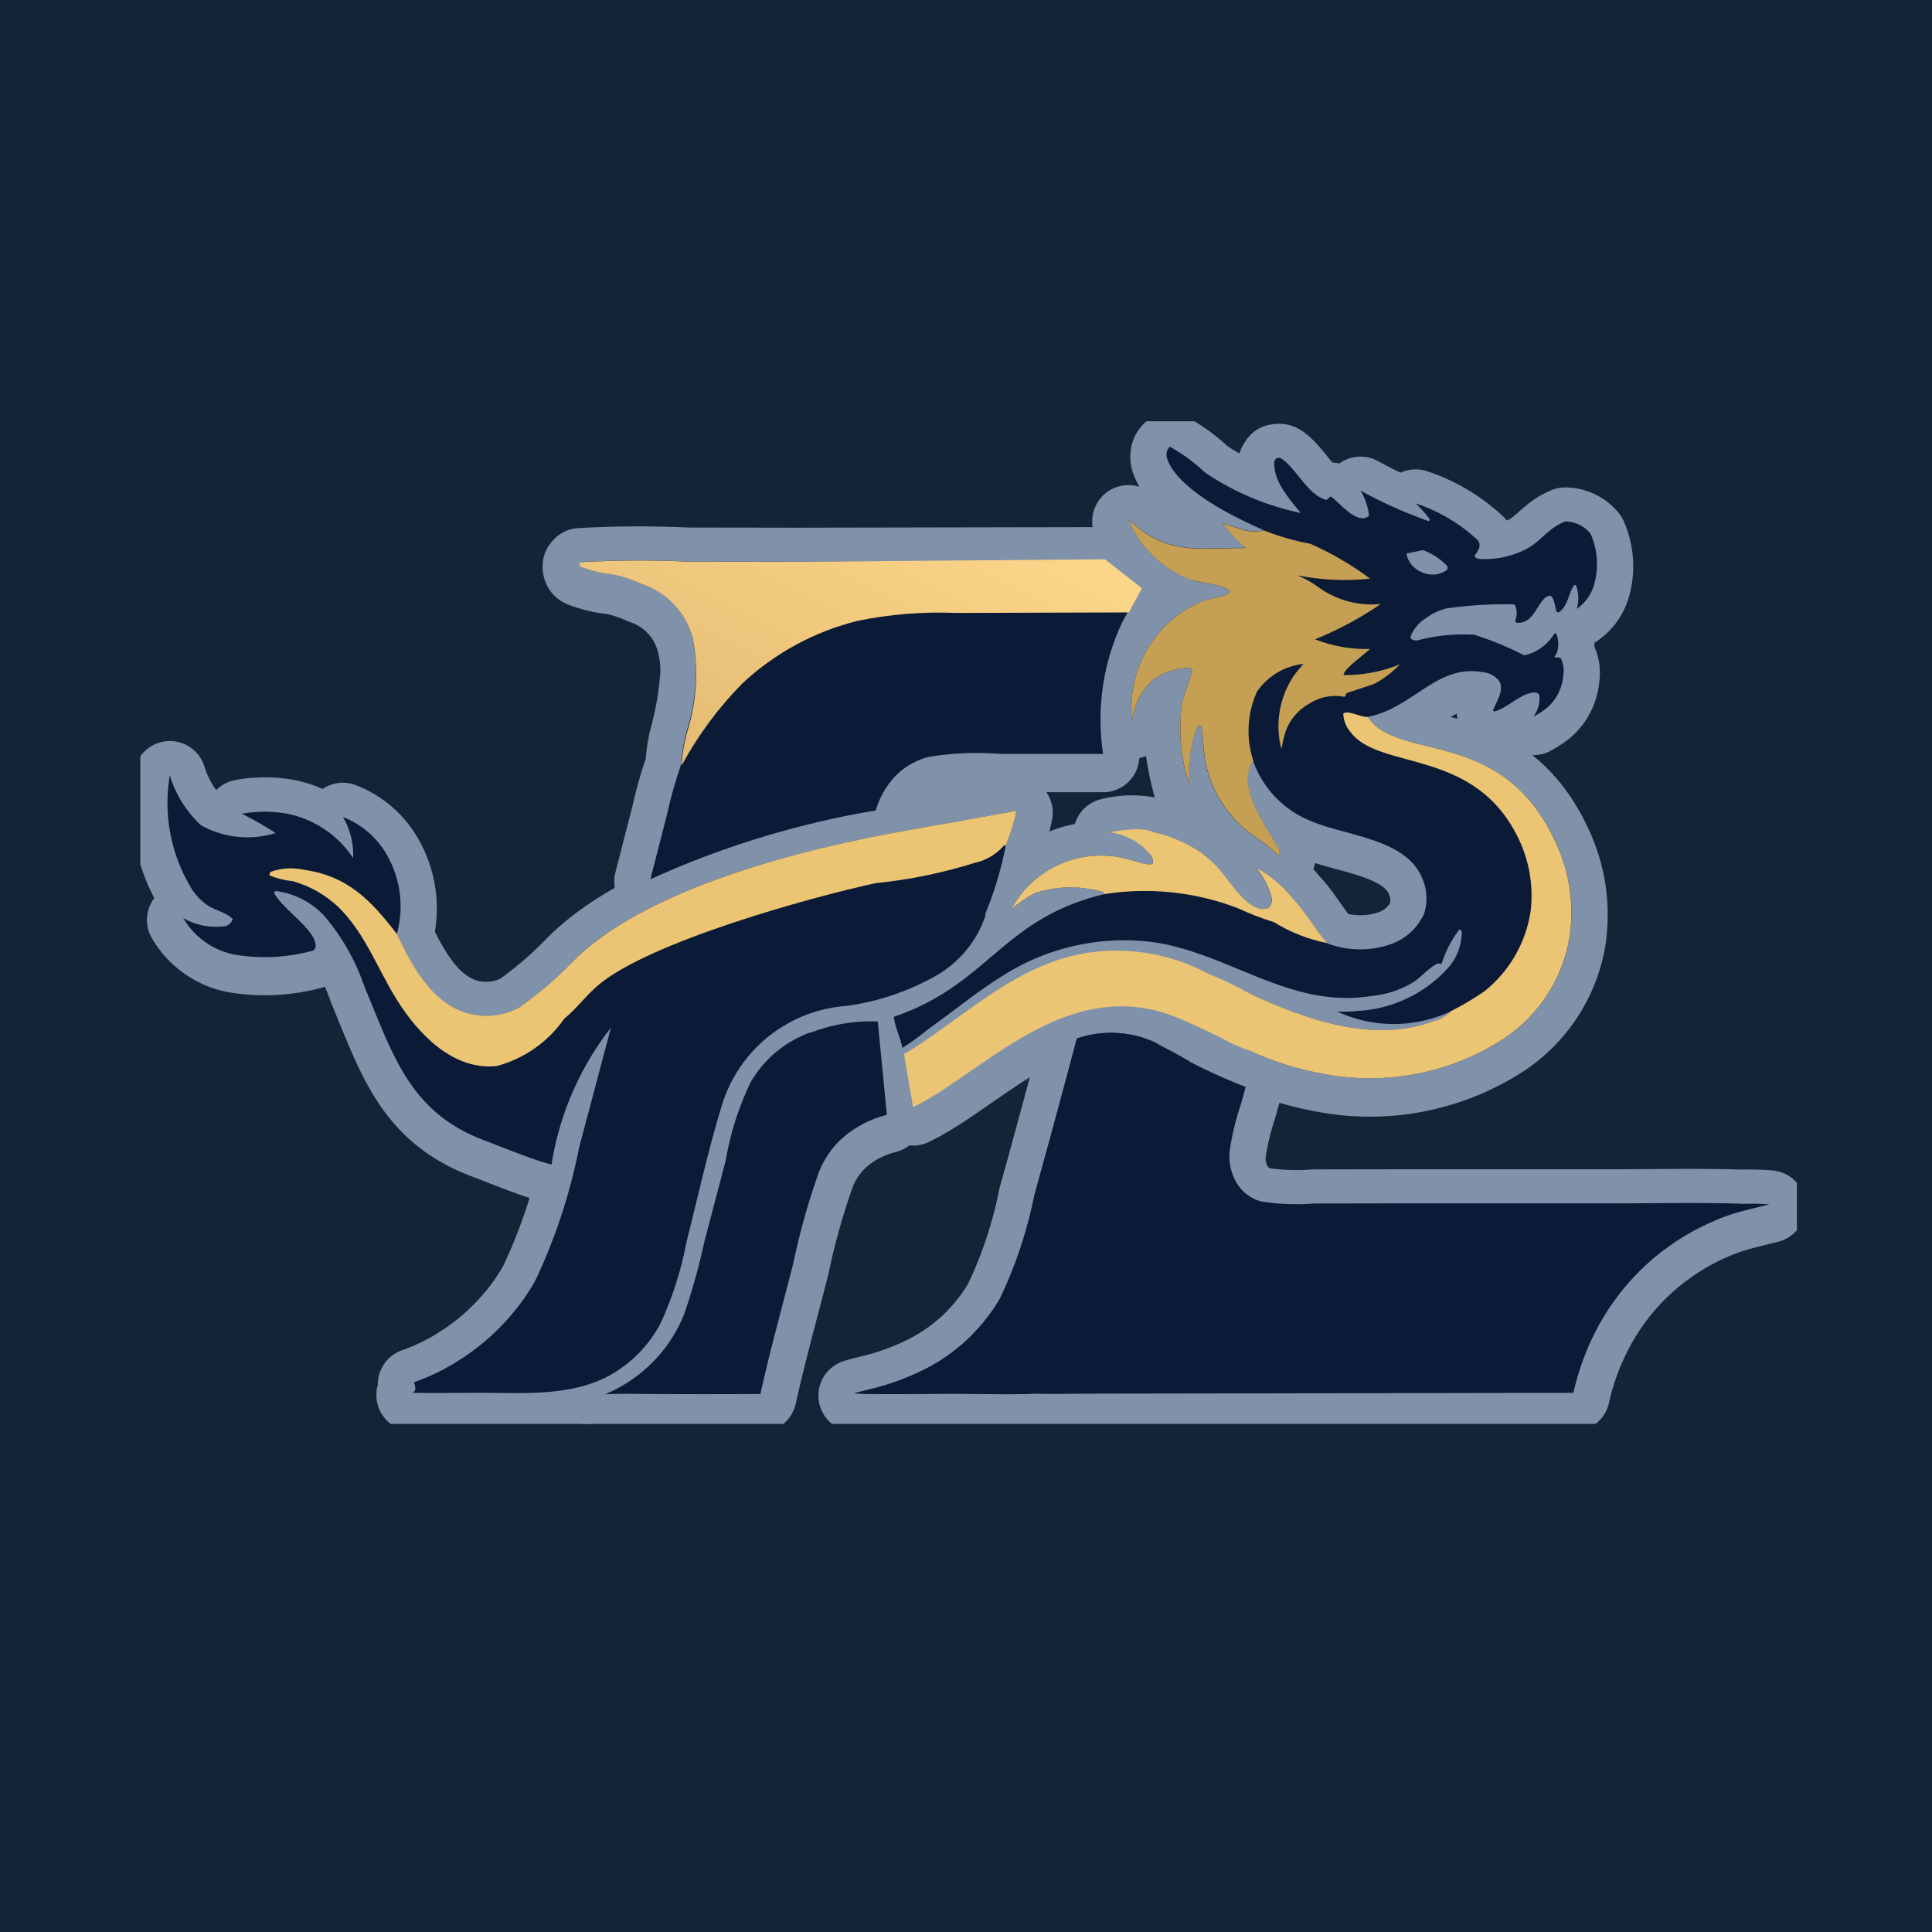 <svg xmlns="http://www.w3.org/2000/svg" xmlns:xlink="http://www.w3.org/1999/xlink" width="80" height="80" viewBox="0 0 80 80">
  <defs>
    <linearGradient id="linear-gradient" x1="-0.18" y1="0.17" x2="1.164" y2="0.819" gradientUnits="objectBoundingBox">
      <stop offset="0" stop-color="#dfb46e"/>
      <stop offset="1" stop-color="#ffda8c"/>
    </linearGradient>
    <clipPath id="clip-path">
      <rect id="矩形_11736" data-name="矩形 11736" width="68.596" height="41.517" fill="none"/>
    </clipPath>
    <clipPath id="clip-path-2">
      <path id="路径_25165" data-name="路径 25165" d="M56.428,7.849c.391.127,1.32.184,1.57.482-.169.209-.84.275-1.122.376a4.759,4.759,0,0,0-2.949,4.951,2.63,2.63,0,0,1,.937-1.736,2.55,2.55,0,0,1,1.45-.432c.074.021.053.032.1.116-.119.451-.307.883-.421,1.334a7.511,7.511,0,0,0,.306,3.4,5.412,5.412,0,0,1,.317-2.405l.1-.059.077.036c.07.461.079.929.156,1.388A4.885,4.885,0,0,0,59,18.469a6.392,6.392,0,0,1,.942.741l.078.019a.371.371,0,0,0-.065-.323c-.457-.835-1.443-2.1-1.2-3.139a.724.724,0,0,1,.194-.421c-.009-.028-.02-.056-.028-.085a3.926,3.926,0,0,1,.18-2.8,2.683,2.683,0,0,1,1.917-1.141c-.129.152-.259.3-.38.463a3.759,3.759,0,0,0-.533,3.067c.035-.184.071-.369.122-.55a2.122,2.122,0,0,1,1.02-1.326,1.987,1.987,0,0,1,1.4-.305l.059.02a.376.376,0,0,0,.046-.046c.02-.03.021-.074.048-.1.079-.067.987-.309,1.225-.434a4.211,4.211,0,0,0,.992-.775l-.254.1a6,6,0,0,1-2.088.349c.03-.278.866-.851,1.1-1.08a5.866,5.866,0,0,1-2.279-.4,14.457,14.457,0,0,0,2.725-1.462,3.779,3.779,0,0,1-2.531-.662,4.264,4.264,0,0,0-.86-.5l-.068-.025a10.128,10.128,0,0,0,3.021.137,12.718,12.718,0,0,0-2.478-1.445,10.427,10.427,0,0,1-1.918-.551,1.893,1.893,0,0,1-1.11-.1c-.2-.063-.407-.131-.609-.2a5.35,5.35,0,0,0,.971,1.026c-2.049,0-3.256.32-4.867-1.18a4.46,4.46,0,0,0,2.655,2.521" transform="translate(-53.773 -5.328)" fill="none"/>
    </clipPath>
    <linearGradient id="linear-gradient-2" x1="-2.186" y1="2.202" x2="-2.142" y2="2.202" gradientUnits="objectBoundingBox">
      <stop offset="0" stop-color="#a98340"/>
      <stop offset="1" stop-color="#c59f53"/>
    </linearGradient>
    <clipPath id="clip-path-4">
      <path id="路径_25167" data-name="路径 25167" d="M33.4,22.009c-4.115.725-10.926,2.382-13.917,5.53a15.571,15.571,0,0,1-2.115,1.8,2.892,2.892,0,0,1-2.259.205c-1.429-.482-2.2-1.978-2.808-3.247-1.06-1.383-2.033-2.406-3.846-2.659a2.465,2.465,0,0,0-1.367.08c-.064.049-.054.078-.069.151a3.543,3.543,0,0,0,.973.24,4.512,4.512,0,0,1,1.879,1.065c1.113,1.081,1.631,2.576,2.441,3.864.877,1.4,2.328,2.931,4.14,2.722A4.976,4.976,0,0,0,19.2,29.848a.356.356,0,0,0,.021-.037c.518-.416.921-.981,1.433-1.41,2.134-1.789,8.793-3.633,11.479-4.212a20.465,20.465,0,0,0,4.107-.842,2.226,2.226,0,0,0,1.166-.676c.013-.017.026-.033.04-.049l.068.017a8.726,8.726,0,0,0,.445-1.448q-2.277.423-4.559.818" transform="translate(-7.016 -21.191)" fill="none"/>
    </clipPath>
    <linearGradient id="linear-gradient-3" x1="-0.138" y1="1.391" x2="-0.114" y2="1.391" gradientUnits="objectBoundingBox">
      <stop offset="0" stop-color="#936e33"/>
      <stop offset="0.963" stop-color="#ebc574"/>
      <stop offset="1" stop-color="#ebc574"/>
    </linearGradient>
    <clipPath id="clip-path-5">
      <path id="路径_25168" data-name="路径 25168" d="M41.551,29.988l0-.023s-.045.042,0,.023m18.188-14.1a1.237,1.237,0,0,0,.309.778c1.205,1.6,5.148.619,6.957,4.419a5.438,5.438,0,0,1,.5,2.937,5.237,5.237,0,0,1-1.913,3.363,11.763,11.763,0,0,1-1.411.837,1.393,1.393,0,0,1-.675.4c-2.578.946-5.315-.068-7.664-1.146a13.322,13.322,0,0,0-1.67-.8,8.05,8.05,0,0,0-5.47-.8c-2.482.571-4.229,2.171-6.271,3.551a8.648,8.648,0,0,1-.881.561l.377,2.2c2.847-1.364,6.332-5.515,10.85-3.741.654.257,1.285.568,1.917.875a6.473,6.473,0,0,0,1.182.531,12.315,12.315,0,0,0,3.06.96,10.182,10.182,0,0,0,7.481-1.482A6.267,6.267,0,0,0,69.1,25.211a6.827,6.827,0,0,0-.545-3.944c-2.189-4.845-6.466-3.359-7.759-5.182l-.04-.059H60.7c-.218,0-.568-.18-.8-.18a.253.253,0,0,0-.16.046" transform="translate(-41.528 -15.847)" fill="none"/>
    </clipPath>
    <linearGradient id="linear-gradient-4" x1="-0.918" y1="1.306" x2="-0.894" y2="1.306" xlink:href="#linear-gradient-3"/>
    <clipPath id="clip-path-6">
      <path id="路径_25169" data-name="路径 25169" d="M51.467,22.326A2.614,2.614,0,0,1,53.2,23.3c.049.141.092.194.042.338-.227.086-.84-.166-1.1-.217a4.2,4.2,0,0,0-4.713,2.039l-.03.051a5.436,5.436,0,0,1,.976-.67,4.765,4.765,0,0,1,2.371-.147,2.275,2.275,0,0,1,.46.108l.052.084a10.784,10.784,0,0,1,5.514.581,11.23,11.23,0,0,0,1.5.581,6.608,6.608,0,0,0,2.191.865c-.516-.612-.9-1.319-1.458-1.9A4.8,4.8,0,0,0,57.541,23.8a3.168,3.168,0,0,1,.641,1.265.443.443,0,0,1-.129.384c-.728.349-1.6-1.075-2-1.55a4.8,4.8,0,0,0-.759-.706,5.739,5.739,0,0,0-2.011-.878,1.957,1.957,0,0,0-.7-.113,7.4,7.4,0,0,0-1.109.12" transform="translate(-47.399 -22.206)" fill="none"/>
    </clipPath>
    <linearGradient id="linear-gradient-5" x1="-2.577" y1="2.8" x2="-2.522" y2="2.8" xlink:href="#linear-gradient-3"/>
    <clipPath id="clip-path-8">
      <path id="路径_25171" data-name="路径 25171" d="M32.886,7.712l-4.511-.006a42.926,42.926,0,0,0-4.452.022l-.058.064c.025.091.025.091.1.137a4.945,4.945,0,0,0,1.333.308,6.052,6.052,0,0,1,1.188.4,3.251,3.251,0,0,1,2.1,2.252,7.988,7.988,0,0,1-.234,3.86,6.17,6.17,0,0,0-.227,1.392,15,15,0,0,1,2.518-3.4q.124-.116.254-.229c.085-.075.172-.15.26-.222s.176-.144.267-.213.182-.137.273-.2.186-.131.28-.195.19-.126.286-.187.193-.121.291-.178.2-.113.3-.167.2-.107.3-.158.2-.1.308-.15.207-.094.312-.139.21-.087.316-.128.212-.081.32-.119.215-.074.324-.107.217-.068.326-.1.219-.06.33-.088a16.778,16.778,0,0,1,4.08-.332h.388l6.787-.021c.044-.124.364-.651.532-1l-1.523-1.2Z" transform="translate(-23.865 -7.615)" fill="url(#linear-gradient)"/>
    </clipPath>
  </defs>
  <g id="组_36831" data-name="组 36831" transform="translate(4080 23334)">
    <rect id="矩形_11747" data-name="矩形 11747" width="80" height="80" transform="translate(-4080 -23334)" fill="#112537"/>
    <g id="组_33232" data-name="组 33232" transform="translate(-4074.19 -23316.555)">
      <g id="组_33212" data-name="组 33212" transform="translate(0 0)">
        <g id="组_33211" data-name="组 33211" clip-path="url(#clip-path)">
          <path id="路径_25149" data-name="路径 25149" d="M36.129,36.934c.088-.042.178-.08.269-.116s.183-.068.276-.1.187-.055.282-.078l-.378-3.871a6.833,6.833,0,0,0-2.685.429,1.591,1.591,0,0,0-.414.147,4.664,4.664,0,0,0-2.156,1.924,11.982,11.982,0,0,0-1.038,3.246l-.88,3.346a26.979,26.979,0,0,1-.839,3.016,6.026,6.026,0,0,1-3.285,3.328c.6-.04,1.222-.018,1.828-.015,1.03.011,3.58.01,4.61,0,.4-1.8.9-3.588,1.354-5.374a29.256,29.256,0,0,1,1.061-3.79,3.793,3.793,0,0,1,.8-1.259c.069-.069.141-.135.215-.2s.15-.126.228-.184.158-.115.24-.168.166-.1.251-.151.172-.092.26-.134" transform="translate(-6.044 -7.835)" fill="#8091aa"/>
          <path id="路径_25150" data-name="路径 25150" d="M36.129,36.934c.088-.042.178-.08.269-.116s.183-.068.276-.1.187-.055.282-.078l-.378-3.871a6.833,6.833,0,0,0-2.685.429,1.591,1.591,0,0,0-.414.147,4.664,4.664,0,0,0-2.156,1.924,11.982,11.982,0,0,0-1.038,3.246l-.88,3.346a26.979,26.979,0,0,1-.839,3.016,6.026,6.026,0,0,1-3.285,3.328c.6-.04,1.222-.018,1.828-.015,1.03.011,3.58.01,4.61,0,.4-1.8.9-3.588,1.354-5.374a29.256,29.256,0,0,1,1.061-3.79,3.793,3.793,0,0,1,.8-1.259c.069-.069.141-.135.215-.2s.15-.126.228-.184.158-.115.24-.168.166-.1.251-.151S36.04,36.976,36.129,36.934Z" transform="translate(-6.044 -7.835)" fill="none" stroke="#8091aa" stroke-linejoin="round" stroke-width="3"/>
          <path id="路径_25151" data-name="路径 25151" d="M21.922,42.033a14.925,14.925,0,0,0,1.061-3.366c.464-1.83.873-3.706,1.424-5.511a5.829,5.829,0,0,1,5.19-4.223,10.378,10.378,0,0,0,3.592-1.186,4.522,4.522,0,0,0,2.178-2.595h0a21.168,21.168,0,0,0,.831-2.858,8.774,8.774,0,0,0,.444-1.448q-2.277.425-4.559.819c-4.114.724-10.926,2.382-13.917,5.529A15.78,15.78,0,0,1,16.047,29a2.9,2.9,0,0,1-2.259.205c-1.43-.483-2.2-1.978-2.809-3.247a4.291,4.291,0,0,0-.464-3.378A3.588,3.588,0,0,0,8.747,21.1a3.013,3.013,0,0,1,.423,1.7,4.288,4.288,0,0,0-2.723-1.842,5.336,5.336,0,0,0-1.882.005,13.606,13.606,0,0,1,1.4.8,3.95,3.95,0,0,1-3.092-.325,4.663,4.663,0,0,1-1.291-2.064,6.815,6.815,0,0,0,.948,4.766c.661.917,1.208.74,1.657,1.183a.474.474,0,0,1-.285.292,2.745,2.745,0,0,1-1.769-.332,3.175,3.175,0,0,0,2.057,1.5,7.5,7.5,0,0,0,3.324-.152.234.234,0,0,0,.1-.238C7.58,25.746,6.168,24.849,5.9,24.24l.049-.071a3.294,3.294,0,0,1,2.041,1.045A9.021,9.021,0,0,1,9.65,28.15C10.843,31,11.523,33.339,14.617,34.5c.724.272,2.023.811,2.77,1a12.373,12.373,0,0,1,2.464-5.673l-1.325,4.991A23.454,23.454,0,0,1,16.7,40.338c-.062.107-.126.212-.193.317s-.135.208-.2.31-.142.2-.217.3-.15.2-.228.293-.158.19-.24.284-.164.184-.25.274-.172.178-.261.264-.179.171-.271.254-.185.164-.28.243-.192.156-.29.232-.2.149-.3.221-.2.141-.307.208-.208.133-.315.2-.213.125-.322.184-.218.116-.329.172-.223.108-.336.158c-.22.1-.442.184-.669.264.021.107.084.26.021.361a.433.433,0,0,1-.08.078c.942.018,1.889,0,2.833,0,1.789,0,3.693.16,5.322-.718a5.305,5.305,0,0,0,2.131-2.2" transform="translate(-0.359 -4.634)" fill="#8091aa"/>
          <path id="路径_25152" data-name="路径 25152" d="M21.922,42.033a14.925,14.925,0,0,0,1.061-3.366c.464-1.83.873-3.706,1.424-5.511a5.829,5.829,0,0,1,5.19-4.223,10.378,10.378,0,0,0,3.592-1.186,4.522,4.522,0,0,0,2.178-2.595h0a21.168,21.168,0,0,0,.831-2.858,8.774,8.774,0,0,0,.444-1.448q-2.277.425-4.559.819c-4.114.724-10.926,2.382-13.917,5.529A15.78,15.78,0,0,1,16.047,29a2.9,2.9,0,0,1-2.259.205c-1.43-.483-2.2-1.978-2.809-3.247a4.291,4.291,0,0,0-.464-3.378A3.588,3.588,0,0,0,8.747,21.1a3.013,3.013,0,0,1,.423,1.7,4.288,4.288,0,0,0-2.723-1.842,5.336,5.336,0,0,0-1.882.005,13.606,13.606,0,0,1,1.4.8,3.95,3.95,0,0,1-3.092-.325,4.663,4.663,0,0,1-1.291-2.064,6.815,6.815,0,0,0,.948,4.766c.661.917,1.208.74,1.657,1.183a.474.474,0,0,1-.285.292,2.745,2.745,0,0,1-1.769-.332,3.175,3.175,0,0,0,2.057,1.5,7.5,7.5,0,0,0,3.324-.152.234.234,0,0,0,.1-.238C7.58,25.746,6.168,24.849,5.9,24.24l.049-.071a3.294,3.294,0,0,1,2.041,1.045A9.021,9.021,0,0,1,9.65,28.15C10.843,31,11.523,33.339,14.617,34.5c.724.272,2.023.811,2.77,1a12.373,12.373,0,0,1,2.464-5.673l-1.325,4.991A23.454,23.454,0,0,1,16.7,40.338c-.062.107-.126.212-.193.317s-.135.208-.2.31-.142.2-.217.3-.15.2-.228.293-.158.19-.24.284-.164.184-.25.274-.172.178-.261.264-.179.171-.271.254-.185.164-.28.243-.192.156-.29.232-.2.149-.3.221-.2.141-.307.208-.208.133-.315.2-.213.125-.322.184-.218.116-.329.172-.223.108-.336.158c-.22.1-.442.184-.669.264.021.107.084.26.021.361a.433.433,0,0,1-.08.078c.942.018,1.889,0,2.833,0,1.789,0,3.693.16,5.322-.718A5.305,5.305,0,0,0,21.922,42.033Z" transform="translate(-0.359 -4.634)" fill="none" stroke="#8091aa" stroke-linejoin="round" stroke-width="3"/>
          <path id="路径_25153" data-name="路径 25153" d="M50.718,4.5a6.781,6.781,0,0,0,.759,1.212,4.186,4.186,0,0,0,.637.64,3.907,3.907,0,0,0,1.259.669c.392.127,1.321.185,1.571.482-.17.21-.84.275-1.122.377a4.758,4.758,0,0,0-2.949,4.95,2.634,2.634,0,0,1,.938-1.736,2.555,2.555,0,0,1,1.45-.432c.075.021.054.032.1.116-.059.226-.136.447-.212.667s-.151.441-.208.667a4.118,4.118,0,0,0-.088,1.27,12.456,12.456,0,0,0,.393,2.131c.008-.26,0-.579.009-.907a3.151,3.151,0,0,1,.308-1.5l.1-.06.078.037c.069.46.078.928.155,1.388a4.891,4.891,0,0,0,2.049,3.169,6.341,6.341,0,0,1,.941.74l.078.02a.372.372,0,0,0-.065-.324c-.457-.835-1.444-2.1-1.2-3.139a.724.724,0,0,1,.194-.421A4.151,4.151,0,0,0,58.291,17c1.429.623,3.948.711,4.606,2.391a2.042,2.042,0,0,1,.065,1.446c-.016.037-.033.072-.051.107s-.037.069-.056.1-.04.068-.062.1-.044.066-.067.1-.047.063-.072.094-.05.061-.076.091-.053.059-.081.087-.056.056-.084.083-.059.053-.089.078-.061.05-.093.074-.063.047-.1.069-.066.043-.1.064-.068.04-.1.059-.07.037-.106.054-.072.033-.107.049-.074.029-.111.043a3.844,3.844,0,0,1-2.682-.039c-.515-.612-.9-1.319-1.457-1.9a4.821,4.821,0,0,0-1.459-1.211,3.171,3.171,0,0,1,.641,1.265.439.439,0,0,1-.129.384c-.728.349-1.6-1.075-2-1.549a4.709,4.709,0,0,0-.759-.707,5.727,5.727,0,0,0-2.011-.878,3.753,3.753,0,0,0-1.814.008,2.616,2.616,0,0,1,1.734.976c.048.141.092.193.042.337-.227.087-.84-.166-1.1-.216A4.2,4.2,0,0,0,45.9,20.6l-.03.052a5.306,5.306,0,0,1,.976-.67,4.762,4.762,0,0,1,2.37-.148,2.347,2.347,0,0,1,.461.108l.051.085c-4.241,1-4.787,3.744-8.729,5.082.063.432.283.915.362,1.284a11.476,11.476,0,0,0,1.1-.8c1.033-.734,2.02-1.554,3.1-2.217a9.337,9.337,0,0,1,6.358-1.335c3.123.535,5.556,2.742,8.891,2.2a4.051,4.051,0,0,0,1.782-.619c.193-.135.786-.738.979-.726a.746.746,0,0,1,.107.028,4.739,4.739,0,0,1,.742-1.437c.1.061.081.024.1.119A2.288,2.288,0,0,1,64,23.028a5.436,5.436,0,0,1-3.725,1.83,5.961,5.961,0,0,1-.918.027,5.585,5.585,0,0,0,4.7,0,1.4,1.4,0,0,1-.674.4c-2.579.946-5.315-.068-7.664-1.147a13.591,13.591,0,0,0-1.67-.8,8.056,8.056,0,0,0-5.47-.8c-2.482.571-4.229,2.171-6.272,3.551a7.724,7.724,0,0,1-.88.559l.376,2.2c2.847-1.364,6.333-5.515,10.851-3.741.654.256,1.285.568,1.916.875a6.493,6.493,0,0,0,1.182.53,12.289,12.289,0,0,0,3.061.96,10.182,10.182,0,0,0,7.481-1.481,6.269,6.269,0,0,0,2.684-4.117,6.838,6.838,0,0,0-.545-3.944c-2.19-4.845-6.466-3.36-7.759-5.183l-.04-.059c1.886-.38,2.864-2.194,4.743-1.851a.953.953,0,0,1,.7.377c.211.379-.132.852-.262,1.206l.059.047c.546-.158,1.069-.735,1.618-.787.125-.011.143.011.237.084a1.27,1.27,0,0,1-.24.917,4.437,4.437,0,0,0,.544-.353,1.97,1.97,0,0,0,.69-1.354,1.167,1.167,0,0,0-.114-.737l-.254-.018a2.631,2.631,0,0,0,.123-.24,1.2,1.2,0,0,0-.049-.751l-.075.014a1.978,1.978,0,0,1-1.243.9,13.174,13.174,0,0,0-2.07-.854,7.371,7.371,0,0,0-2.35.233.4.4,0,0,1-.276-.067l-.014-.1a1.579,1.579,0,0,1,.584-.72,2.651,2.651,0,0,1,.886-.435,17.1,17.1,0,0,1,2.827-.169.551.551,0,0,1,.036.05.823.823,0,0,1,.01.6c0,.019-.01.038-.014.057l.055.055c.068,0,.113,0,.177-.01.49-.059.657-.652.951-.967a.375.375,0,0,1,.3-.139c.153.141.173.459.229.659l.084.035c.409-.272.393-.769.65-1.138h.074a1.544,1.544,0,0,1,.031.985,1.828,1.828,0,0,0,.712-.977,3.1,3.1,0,0,0-.142-2.144,1.382,1.382,0,0,0-1.047-.5c-.71.3-.934.74-1.523,1.1a3.744,3.744,0,0,1-2.051.454c-.108-.03-.118-.032-.177-.132a1.373,1.373,0,0,0,.194-.332.372.372,0,0,0-.048-.3,6.973,6.973,0,0,0-2.587-1.537,4.714,4.714,0,0,1,.593.676l-.038.068a18.667,18.667,0,0,1-2.838-1.272,2.425,2.425,0,0,1,.355,1.047.514.514,0,0,1-.144.081c-.478.146-1.088-.632-1.435-.884a.615.615,0,0,0-.132.1l-.048.045C58.166,3.516,57.7,2.461,57.1,2.022c-.111-.081-.135-.065-.263-.046l-.077.119c-.071.817.62,1.559,1.092,2.15a11.157,11.157,0,0,1-3.965-1.677A7.12,7.12,0,0,0,52.433,1.5a.571.571,0,0,0-.1.13.533.533,0,0,0,.005.412c.474,1.267,2.822,2.414,3.995,2.917a1.9,1.9,0,0,1-1.11-.1c-.2-.064-.408-.131-.609-.2a5.3,5.3,0,0,0,.971,1.026c-2.05.005-3.257.32-4.868-1.18M62.9,5.772a2.6,2.6,0,0,1,1.025.677l-.014.138a1.2,1.2,0,0,1-.389.182A1.165,1.165,0,0,1,62.7,6.6a.977.977,0,0,1-.471-.692c.228-.037.452-.089.677-.139" transform="translate(-9.801 -0.358)" fill="#8091aa"/>
          <path id="路径_25154" data-name="路径 25154" d="M50.718,4.5a6.781,6.781,0,0,0,.759,1.212,4.186,4.186,0,0,0,.637.64,3.907,3.907,0,0,0,1.259.669c.392.127,1.321.185,1.571.482-.17.21-.84.275-1.122.377a4.758,4.758,0,0,0-2.949,4.95,2.634,2.634,0,0,1,.938-1.736,2.555,2.555,0,0,1,1.45-.432c.075.021.054.032.1.116-.059.226-.136.447-.212.667s-.151.441-.208.667a4.118,4.118,0,0,0-.088,1.27,12.456,12.456,0,0,0,.393,2.131c.008-.26,0-.579.009-.907a3.151,3.151,0,0,1,.308-1.5l.1-.06.078.037c.069.46.078.928.155,1.388a4.891,4.891,0,0,0,2.049,3.169,6.341,6.341,0,0,1,.941.74l.078.02a.372.372,0,0,0-.065-.324c-.457-.835-1.444-2.1-1.2-3.139a.724.724,0,0,1,.194-.421A4.151,4.151,0,0,0,58.291,17c1.429.623,3.948.711,4.606,2.391a2.042,2.042,0,0,1,.065,1.446c-.016.037-.033.072-.051.107s-.037.069-.056.1-.04.068-.062.1-.044.066-.067.1-.047.063-.072.094-.05.061-.076.091-.053.059-.081.087-.056.056-.084.083-.059.053-.089.078-.061.05-.093.074-.063.047-.1.069-.066.043-.1.064-.068.04-.1.059-.07.037-.106.054-.072.033-.107.049-.074.029-.111.043a3.844,3.844,0,0,1-2.682-.039c-.515-.612-.9-1.319-1.457-1.9a4.821,4.821,0,0,0-1.459-1.211,3.171,3.171,0,0,1,.641,1.265.439.439,0,0,1-.129.384c-.728.349-1.6-1.075-2-1.549a4.709,4.709,0,0,0-.759-.707,5.727,5.727,0,0,0-2.011-.878,3.753,3.753,0,0,0-1.814.008,2.616,2.616,0,0,1,1.734.976c.048.141.092.193.042.337-.227.087-.84-.166-1.1-.216A4.2,4.2,0,0,0,45.9,20.6l-.03.052a5.306,5.306,0,0,1,.976-.67,4.762,4.762,0,0,1,2.37-.148,2.347,2.347,0,0,1,.461.108l.051.085c-4.241,1-4.787,3.744-8.729,5.082.063.432.283.915.362,1.284a11.476,11.476,0,0,0,1.1-.8c1.033-.734,2.02-1.554,3.1-2.217a9.337,9.337,0,0,1,6.358-1.335c3.123.535,5.556,2.742,8.891,2.2a4.051,4.051,0,0,0,1.782-.619c.193-.135.786-.738.979-.726a.746.746,0,0,1,.107.028,4.739,4.739,0,0,1,.742-1.437c.1.061.081.024.1.119A2.288,2.288,0,0,1,64,23.028a5.436,5.436,0,0,1-3.725,1.83,5.961,5.961,0,0,1-.918.027,5.585,5.585,0,0,0,4.7,0,1.4,1.4,0,0,1-.674.4c-2.579.946-5.315-.068-7.664-1.147a13.591,13.591,0,0,0-1.67-.8,8.056,8.056,0,0,0-5.47-.8c-2.482.571-4.229,2.171-6.272,3.551a7.724,7.724,0,0,1-.88.559l.376,2.2c2.847-1.364,6.333-5.515,10.851-3.741.654.256,1.285.568,1.916.875a6.493,6.493,0,0,0,1.182.53,12.289,12.289,0,0,0,3.061.96,10.182,10.182,0,0,0,7.481-1.481,6.269,6.269,0,0,0,2.684-4.117,6.838,6.838,0,0,0-.545-3.944c-2.19-4.845-6.466-3.36-7.759-5.183l-.04-.059c1.886-.38,2.864-2.194,4.743-1.851a.953.953,0,0,1,.7.377c.211.379-.132.852-.262,1.206l.059.047c.546-.158,1.069-.735,1.618-.787.125-.011.143.011.237.084a1.27,1.27,0,0,1-.24.917,4.437,4.437,0,0,0,.544-.353,1.97,1.97,0,0,0,.69-1.354,1.167,1.167,0,0,0-.114-.737l-.254-.018a2.631,2.631,0,0,0,.123-.24,1.2,1.2,0,0,0-.049-.751l-.075.014a1.978,1.978,0,0,1-1.243.9,13.174,13.174,0,0,0-2.07-.854,7.371,7.371,0,0,0-2.35.233.4.4,0,0,1-.276-.067l-.014-.1a1.579,1.579,0,0,1,.584-.72,2.651,2.651,0,0,1,.886-.435,17.1,17.1,0,0,1,2.827-.169.551.551,0,0,1,.036.05.823.823,0,0,1,.01.6c0,.019-.01.038-.014.057l.055.055c.068,0,.113,0,.177-.01.49-.059.657-.652.951-.967a.375.375,0,0,1,.3-.139c.153.141.173.459.229.659l.084.035c.409-.272.393-.769.65-1.138h.074a1.544,1.544,0,0,1,.031.985,1.828,1.828,0,0,0,.712-.977,3.1,3.1,0,0,0-.142-2.144,1.382,1.382,0,0,0-1.047-.5c-.71.3-.934.74-1.523,1.1a3.744,3.744,0,0,1-2.051.454c-.108-.03-.118-.032-.177-.132a1.373,1.373,0,0,0,.194-.332.372.372,0,0,0-.048-.3,6.973,6.973,0,0,0-2.587-1.537,4.714,4.714,0,0,1,.593.676l-.038.068a18.667,18.667,0,0,1-2.838-1.272,2.425,2.425,0,0,1,.355,1.047.514.514,0,0,1-.144.081c-.478.146-1.088-.632-1.435-.884a.615.615,0,0,0-.132.1l-.048.045C58.166,3.516,57.7,2.461,57.1,2.022c-.111-.081-.135-.065-.263-.046l-.077.119c-.071.817.62,1.559,1.092,2.15a11.157,11.157,0,0,1-3.965-1.677A7.12,7.12,0,0,0,52.433,1.5a.571.571,0,0,0-.1.13.533.533,0,0,0,.005.412c.474,1.267,2.822,2.414,3.995,2.917a1.9,1.9,0,0,1-1.11-.1c-.2-.064-.408-.131-.609-.2a5.3,5.3,0,0,0,.971,1.026C53.536,5.686,52.329,6,50.718,4.5ZM62.9,5.772a2.6,2.6,0,0,1,1.025.677l-.014.138a1.2,1.2,0,0,1-.389.182A1.165,1.165,0,0,1,62.7,6.6a.977.977,0,0,1-.471-.692C62.456,5.874,62.68,5.822,62.9,5.772Z" transform="translate(-9.801 -0.358)" fill="none" stroke="#8091aa" stroke-linejoin="round" stroke-width="3"/>
          <path id="路径_25155" data-name="路径 25155" d="M41.552,34.537l0-.021s-.036.036,0,.021" transform="translate(-9.93 -8.252)" fill="#8091aa"/>
          <path id="路径_25156" data-name="路径 25156" d="M41.552,34.537l0-.021S41.513,34.552,41.552,34.537Z" transform="translate(-9.93 -8.252)" fill="none" stroke="#8091aa" stroke-linejoin="round" stroke-width="3"/>
          <path id="路径_25157" data-name="路径 25157" d="M75.608,40.471c-1.78-.058-3.576-.015-5.357-.015H60.925l-3.029.005a9.219,9.219,0,0,1-2.2-.086,1.7,1.7,0,0,1-1.052-.846,2.137,2.137,0,0,1-.23-1.345,11.14,11.14,0,0,1,.437-1.791l.211-.758A24.041,24.041,0,0,1,51.326,33.8a3.924,3.924,0,0,0-1.247-.363,4.762,4.762,0,0,0-2,.191l0,.014c-.154.564-.3,1.13-.453,1.694q-.637,2.387-1.3,4.767a18.168,18.168,0,0,1-1.431,4.3c-.046.078-.093.154-.141.231s-.1.151-.149.225-.1.147-.157.219-.108.144-.164.215-.113.139-.172.208-.118.135-.18.2-.123.131-.186.2-.128.126-.193.188-.132.123-.2.181-.137.117-.207.174-.14.113-.212.167-.144.107-.218.159-.148.1-.224.151-.152.1-.229.143-.155.091-.234.135-.158.085-.238.126q-.462.233-.945.419c-.323.125-.649.233-.982.325s-.669.156-.994.26c1.349.059,2.716.011,4.068.01,1.091,0,2.211.053,3.3,0,.819.025,1.646,0,2.465,0l5.684-.01,14.255-.025a10.511,10.511,0,0,1,.741-2.183c.034-.075.069-.148.106-.221s.073-.147.111-.219.077-.145.116-.216.081-.143.123-.214.084-.14.127-.21.088-.138.132-.207.091-.136.138-.2.094-.134.143-.2.1-.132.148-.2.1-.129.152-.193.1-.126.157-.189.107-.124.162-.185.11-.121.167-.181.113-.118.171-.177.116-.115.175-.172.119-.113.18-.167.122-.11.183-.164.125-.107.188-.158.127-.1.191-.154.13-.1.2-.149.132-.1.2-.145.134-.094.2-.138.136-.091.205-.134.139-.088.209-.129.141-.083.212-.123.143-.08.215-.119l.218-.113c.073-.037.147-.072.221-.107s.149-.068.224-.1l.226-.1c.076-.031.152-.062.228-.091l.231-.084c.561-.192,1.138-.313,1.711-.463a10.313,10.313,0,0,0-1.138-.016" transform="translate(-9.292 -7.984)" fill="#8091aa"/>
          <path id="路径_25158" data-name="路径 25158" d="M75.608,40.471c-1.78-.058-3.576-.015-5.357-.015H60.925l-3.029.005a9.219,9.219,0,0,1-2.2-.086,1.7,1.7,0,0,1-1.052-.846,2.137,2.137,0,0,1-.23-1.345,11.14,11.14,0,0,1,.437-1.791l.211-.758A24.041,24.041,0,0,1,51.326,33.8a3.924,3.924,0,0,0-1.247-.363,4.762,4.762,0,0,0-2,.191l0,.014c-.154.564-.3,1.13-.453,1.694q-.637,2.387-1.3,4.767a18.168,18.168,0,0,1-1.431,4.3c-.046.078-.093.154-.141.231s-.1.151-.149.225-.1.147-.157.219-.108.144-.164.215-.113.139-.172.208-.118.135-.18.2-.123.131-.186.2-.128.126-.193.188-.132.123-.2.181-.137.117-.207.174-.14.113-.212.167-.144.107-.218.159-.148.1-.224.151-.152.1-.229.143-.155.091-.234.135-.158.085-.238.126q-.462.233-.945.419c-.323.125-.649.233-.982.325s-.669.156-.994.26c1.349.059,2.716.011,4.068.01,1.091,0,2.211.053,3.3,0,.819.025,1.646,0,2.465,0l5.684-.01,14.255-.025a10.511,10.511,0,0,1,.741-2.183c.034-.075.069-.148.106-.221s.073-.147.111-.219.077-.145.116-.216.081-.143.123-.214.084-.14.127-.21.088-.138.132-.207.091-.136.138-.2.094-.134.143-.2.1-.132.148-.2.1-.129.152-.193.1-.126.157-.189.107-.124.162-.185.11-.121.167-.181.113-.118.171-.177.116-.115.175-.172.119-.113.18-.167.122-.11.183-.164.125-.107.188-.158.127-.1.191-.154.13-.1.2-.149.132-.1.2-.145.134-.094.2-.138.136-.091.205-.134.139-.088.209-.129.141-.083.212-.123.143-.08.215-.119l.218-.113c.073-.037.147-.072.221-.107s.149-.068.224-.1l.226-.1c.076-.031.152-.062.228-.091l.231-.084c.561-.192,1.138-.313,1.711-.463A10.313,10.313,0,0,0,75.608,40.471Z" transform="translate(-9.292 -7.984)" fill="none" stroke="#8091aa" stroke-linejoin="round" stroke-width="3"/>
          <path id="路径_25159" data-name="路径 25159" d="M23.968,8.032a4.908,4.908,0,0,0,1.326.305,5.977,5.977,0,0,1,1.185.4,3.227,3.227,0,0,1,2.1,2.232,4.371,4.371,0,0,1,.157,1.361,13.668,13.668,0,0,1-.39,2.394,6.124,6.124,0,0,0-.226,1.38l-.026.068a18.2,18.2,0,0,0-.563,2l-.7,2.723a37.375,37.375,0,0,1,9.329-2.849c.047-.135.091-.27.147-.4A3.358,3.358,0,0,1,37,16.589q.071-.071.146-.137c.05-.043.1-.086.154-.126s.108-.079.164-.116.113-.071.17-.1.117-.063.177-.092.121-.056.183-.08.125-.047.188-.068.128-.038.193-.054a12.591,12.591,0,0,1,2.968-.118l4.23,0a9.448,9.448,0,0,1,.807-5.482l.172-.315h.009c.044-.123.363-.645.53-.989L45.579,7.72l-12.725.024L28.36,7.737a42.789,42.789,0,0,0-4.437.022l-.058.064a.311.311,0,0,0,.02.052l-.02.021c.025.091.025.09.1.135" transform="translate(-5.706 -1.838)" fill="#8091aa"/>
          <path id="路径_25160" data-name="路径 25160" d="M23.968,8.032a4.908,4.908,0,0,0,1.326.305,5.977,5.977,0,0,1,1.185.4,3.227,3.227,0,0,1,2.1,2.232,4.371,4.371,0,0,1,.157,1.361,13.668,13.668,0,0,1-.39,2.394,6.124,6.124,0,0,0-.226,1.38l-.026.068a18.2,18.2,0,0,0-.563,2l-.7,2.723a37.375,37.375,0,0,1,9.329-2.849c.047-.135.091-.27.147-.4A3.358,3.358,0,0,1,37,16.589q.071-.071.146-.137c.05-.043.1-.086.154-.126s.108-.079.164-.116.113-.071.17-.1.117-.063.177-.092.121-.056.183-.08.125-.047.188-.068.128-.038.193-.054a12.591,12.591,0,0,1,2.968-.118l4.23,0a9.448,9.448,0,0,1,.807-5.482l.172-.315h.009c.044-.123.363-.645.53-.989L45.579,7.72l-12.725.024L28.36,7.737a42.789,42.789,0,0,0-4.437.022l-.058.064a.311.311,0,0,0,.02.052l-.02.021C23.89,7.987,23.89,7.986,23.968,8.032Z" transform="translate(-5.706 -1.838)" fill="none" stroke="#8091aa" stroke-linejoin="round" stroke-width="3"/>
          <path id="路径_25161" data-name="路径 25161" d="M36.957,36.529c-.1.023-.189.049-.282.078s-.186.062-.276.1-.181.075-.269.116-.175.087-.26.134-.169.1-.251.151-.161.11-.24.168-.154.12-.228.184-.145.13-.215.2a3.791,3.791,0,0,0-.8,1.259,29.183,29.183,0,0,0-1.062,3.791c-.457,1.786-.954,3.574-1.354,5.374-1.03.011-3.58.011-4.61,0-.606,0-1.223-.024-1.828.016a6.033,6.033,0,0,0,3.286-3.329,26.846,26.846,0,0,0,.839-3.016l.88-3.347a11.99,11.99,0,0,1,1.038-3.246,4.667,4.667,0,0,1,2.157-1.924,1.625,1.625,0,0,1,.413-.147,6.835,6.835,0,0,1,2.685-.429" transform="translate(-6.044 -7.808)" fill="#0a1a37"/>
          <path id="路径_25162" data-name="路径 25162" d="M33.452,23.6c.065-.263.129-.536.193-.81a33.41,33.41,0,0,0-9.375,3.1l-2.56,9.645a23.456,23.456,0,0,1-1.824,5.524c-.062.107-.126.212-.193.317s-.134.208-.2.31-.143.2-.217.3-.15.2-.228.293-.158.19-.239.284-.165.184-.25.274-.172.178-.26.264-.179.171-.271.254-.186.164-.281.243-.192.156-.289.232-.2.149-.3.221-.2.141-.307.208-.208.133-.314.2-.214.125-.322.184-.218.116-.329.172-.223.108-.336.158c-.219.1-.442.184-.669.264.022.107.084.26.021.361a.438.438,0,0,1-.081.078c.943.018,1.89,0,2.833,0,1.789,0,3.693.16,5.322-.718a5.305,5.305,0,0,0,2.131-2.2,14.887,14.887,0,0,0,1.061-3.366c.465-1.83.874-3.706,1.424-5.511a5.828,5.828,0,0,1,5.19-4.223,10.388,10.388,0,0,0,3.592-1.186,4.524,4.524,0,0,0,2.178-2.595l-5.789.553c.189-.946.457-1.893.691-2.83" transform="translate(-3.543 -5.449)" fill="#0a1a37"/>
          <path id="路径_25163" data-name="路径 25163" d="M47.1,8.789,45.579,7.6l-12.725.024-4.495-.006a42.776,42.776,0,0,0-4.436.022l-.058.064c.025.091.025.091.1.135a4.908,4.908,0,0,0,1.326.305,5.994,5.994,0,0,1,1.185.4,3.229,3.229,0,0,1,2.1,2.232,7.875,7.875,0,0,1-.234,3.827,6.082,6.082,0,0,0-.226,1.38l-.027.068a18.366,18.366,0,0,0-.563,2l-.7,2.723a37.394,37.394,0,0,1,9.33-2.849c.046-.135.091-.27.147-.4A3.345,3.345,0,0,1,37,16.474q.071-.071.146-.137c.049-.043.1-.086.154-.126s.107-.079.163-.116.113-.072.171-.1.116-.063.177-.092.121-.056.183-.08.125-.047.189-.068.127-.038.193-.054a12.59,12.59,0,0,1,2.968-.118l4.23,0a9.449,9.449,0,0,1,.806-5.482" transform="translate(-5.706 -1.81)" fill="#0a1a37"/>
          <path id="路径_25164" data-name="路径 25164" d="M69.846,4.976a1.385,1.385,0,0,0-1.046-.5c-.71.3-.934.74-1.524,1.1a3.752,3.752,0,0,1-2.051.454c-.108-.03-.118-.033-.177-.132a1.383,1.383,0,0,0,.194-.332.37.37,0,0,0-.048-.3,6.953,6.953,0,0,0-2.587-1.537A4.756,4.756,0,0,1,63.2,4.4l-.038.068A18.628,18.628,0,0,1,60.324,3.2a2.434,2.434,0,0,1,.355,1.047.544.544,0,0,1-.143.081c-.479.145-1.089-.633-1.436-.885a.615.615,0,0,0-.132.1l-.047.045C58.166,3.4,57.7,2.345,57.1,1.906c-.111-.081-.134-.065-.263-.046l-.077.119c-.071.816.62,1.558,1.092,2.149a11.175,11.175,0,0,1-3.965-1.676,7.112,7.112,0,0,0-1.455-1.068.574.574,0,0,0-.1.13.535.535,0,0,0,.006.412c.474,1.266,2.821,2.413,3.994,2.916a1.893,1.893,0,0,1-1.11-.1c-.2-.063-.407-.131-.609-.2a5.4,5.4,0,0,0,.971,1.026c-2.05,0-3.257.32-4.868-1.18a4.457,4.457,0,0,0,2.655,2.52c.393.128,1.321.185,1.571.482-.17.21-.84.275-1.123.377a4.76,4.76,0,0,0-2.949,4.951,2.632,2.632,0,0,1,.939-1.736,2.547,2.547,0,0,1,1.449-.433c.075.021.054.033.1.117-.119.45-.307.883-.419,1.334a7.521,7.521,0,0,0,.3,3.4,5.421,5.421,0,0,1,.317-2.405l.1-.059.077.036c.069.461.078.929.155,1.388a4.889,4.889,0,0,0,2.05,3.169,6.385,6.385,0,0,1,.941.741l.078.019a.372.372,0,0,0-.065-.324c-.457-.835-1.444-2.1-1.2-3.138a.727.727,0,0,1,.194-.421,4.154,4.154,0,0,0,2.4,2.481c1.429.623,3.948.711,4.606,2.392a2.042,2.042,0,0,1,.065,1.446c-.016.036-.033.072-.051.107s-.037.07-.056.1-.04.068-.062.1-.044.066-.067.1-.047.063-.072.094-.05.061-.076.091-.053.059-.081.087-.056.056-.084.083-.059.053-.089.078-.061.049-.093.074-.063.046-.1.068-.066.043-.1.064-.068.04-.1.059-.07.037-.106.053-.072.033-.108.049-.073.03-.11.043a3.844,3.844,0,0,1-2.682-.039c-.515-.612-.9-1.319-1.457-1.9a4.827,4.827,0,0,0-1.459-1.211,3.157,3.157,0,0,1,.64,1.264.443.443,0,0,1-.128.384c-.729.349-1.6-1.076-2-1.55a4.677,4.677,0,0,0-.76-.706,5.715,5.715,0,0,0-2.011-.879c-.18.307.17.678-.08.984.048.141.093.194.042.337-.227.087-.84-.166-1.1-.216A4.2,4.2,0,0,0,45.9,20.482l-.03.052a5.37,5.37,0,0,1,.976-.67,4.765,4.765,0,0,1,2.371-.148,2.36,2.36,0,0,1,.461.108l.05.085c-4.241,1-4.786,3.744-8.729,5.082.063.432.283.916.362,1.285a11.514,11.514,0,0,0,1.1-.8c1.033-.734,2.021-1.554,3.1-2.217a9.338,9.338,0,0,1,6.358-1.335c3.123.535,5.556,2.742,8.891,2.2a4.051,4.051,0,0,0,1.782-.619c.193-.135.786-.737.979-.725a.635.635,0,0,1,.107.027,4.735,4.735,0,0,1,.742-1.436c.1.06.081.024.1.119A2.285,2.285,0,0,1,64,22.913a5.438,5.438,0,0,1-3.725,1.829,5.864,5.864,0,0,1-.918.027,5.583,5.583,0,0,0,4.7,0,1.4,1.4,0,0,1-.674.4c-2.579.946-5.315-.068-7.664-1.147a.926.926,0,0,1,.092.586,6.049,6.049,0,0,1-.278,1.568c.024.015.05.03.075.047.046.03.091.063.137.1l.006.071a12.258,12.258,0,0,0,3.061.96,10.175,10.175,0,0,0,7.481-1.481,6.267,6.267,0,0,0,2.684-4.117,6.839,6.839,0,0,0-.545-3.944c-2.19-4.845-6.466-3.359-7.759-5.183l-.04-.058c1.886-.38,2.864-2.195,4.743-1.851a.95.95,0,0,1,.7.377c.211.378-.132.851-.262,1.206l.059.046c.546-.158,1.069-.735,1.618-.787.125-.011.143.011.237.084a1.264,1.264,0,0,1-.24.917,4.523,4.523,0,0,0,.544-.352,1.973,1.973,0,0,0,.69-1.354,1.168,1.168,0,0,0-.114-.738l-.254-.018a2.536,2.536,0,0,0,.123-.24,1.2,1.2,0,0,0-.049-.751l-.075.014a1.977,1.977,0,0,1-1.243.9,13.217,13.217,0,0,0-2.07-.854,7.378,7.378,0,0,0-2.351.233.4.4,0,0,1-.275-.066l-.014-.1a1.581,1.581,0,0,1,.584-.721,2.666,2.666,0,0,1,.886-.435,17.021,17.021,0,0,1,2.827-.168.541.541,0,0,1,.036.049.823.823,0,0,1,.01.6c0,.019-.01.038-.014.057l.055.055c.068,0,.113,0,.177-.009.49-.059.657-.653.951-.968a.378.378,0,0,1,.3-.139c.152.141.172.459.228.659l.084.035c.409-.272.393-.769.65-1.138h.074a1.544,1.544,0,0,1,.031.985,1.825,1.825,0,0,0,.712-.977,3.1,3.1,0,0,0-.142-2.144m-5.929,1.5a1.216,1.216,0,0,1-.39.182,1.165,1.165,0,0,1-.829-.166.977.977,0,0,1-.471-.692c.228-.037.453-.089.677-.139a2.611,2.611,0,0,1,1.025.677Z" transform="translate(-9.801 -0.331)" fill="#0a1a37"/>
        </g>
      </g>
      <g id="组_33214" data-name="组 33214" transform="translate(40.917 4.054)">
        <g id="组_33213" data-name="组 33213" clip-path="url(#clip-path-2)">
          <rect id="矩形_11737" data-name="矩形 11737" width="17.328" height="17.864" transform="matrix(0.801, -0.599, 0.599, 0.801, -6.668, 4.988)" fill="url(#linear-gradient-2)"/>
        </g>
      </g>
      <g id="组_33216" data-name="组 33216" transform="translate(0 0)">
        <g id="组_33215" data-name="组 33215" clip-path="url(#clip-path)">
          <path id="路径_25166" data-name="路径 25166" d="M19.85,29.708a12.362,12.362,0,0,0-2.464,5.673c-.747-.183-2.046-.723-2.771-.995-3.093-1.162-3.773-3.5-4.967-6.351A9,9,0,0,0,7.988,25.1a3.286,3.286,0,0,0-2.041-1.045l-.05.07c.271.61,1.683,1.507,1.719,2.16a.235.235,0,0,1-.1.237,7.483,7.483,0,0,1-3.323.153,3.176,3.176,0,0,1-2.057-1.5A2.739,2.739,0,0,0,3.9,25.51a.476.476,0,0,0,.286-.292c-.448-.444-1-.266-1.657-1.184a6.813,6.813,0,0,1-.949-4.766,4.672,4.672,0,0,0,1.291,2.064,3.948,3.948,0,0,0,3.091.324,13.881,13.881,0,0,0-1.4-.8,5.354,5.354,0,0,1,1.882,0A4.29,4.29,0,0,1,9.17,22.69a3.018,3.018,0,0,0-.424-1.7,3.588,3.588,0,0,1,1.769,1.478,4.294,4.294,0,0,1,.464,3.378c.61,1.268,1.378,2.764,2.808,3.246a2.9,2.9,0,0,0,2.259-.205,15.629,15.629,0,0,0,2.115-1.806c2.99-3.146,9.8-4.8,13.917-5.528q2.282-.395,4.558-.819a8.721,8.721,0,0,1-.444,1.448,14.325,14.325,0,0,1-1.09,3.374,1.29,1.29,0,0,1-.724.39,19.14,19.14,0,0,1-2.193.4q-1.771.3-3.54.619" transform="translate(-0.359 -4.606)" fill="#0a1a37"/>
        </g>
      </g>
      <g id="组_33218" data-name="组 33218" transform="translate(5.339 16.125)">
        <g id="组_33217" data-name="组 33217" clip-path="url(#clip-path-4)">
          <rect id="矩形_11739" data-name="矩形 11739" width="32.639" height="22.529" transform="translate(-4.035 1.816) rotate(-24.228)" fill="url(#linear-gradient-3)"/>
        </g>
      </g>
      <g id="组_33220" data-name="组 33220" transform="translate(31.6 12.059)">
        <g id="组_33219" data-name="组 33219" clip-path="url(#clip-path-5)">
          <rect id="矩形_11740" data-name="矩形 11740" width="32.073" height="26.314" transform="matrix(0.912, -0.41, 0.41, 0.912, -6.14, 2.751)" fill="url(#linear-gradient-4)"/>
        </g>
      </g>
      <g id="组_33222" data-name="组 33222" transform="translate(36.067 16.897)">
        <g id="组_33221" data-name="组 33221" clip-path="url(#clip-path-6)">
          <rect id="矩形_11741" data-name="矩形 11741" width="13.842" height="9.653" transform="matrix(0.912, -0.41, 0.41, 0.912, -1.762, 0.793)" fill="url(#linear-gradient-5)"/>
        </g>
      </g>
      <g id="组_33224" data-name="组 33224" transform="translate(0 0)">
        <g id="组_33223" data-name="组 33223" clip-path="url(#clip-path)">
          <path id="路径_25170" data-name="路径 25170" d="M75.609,40.356c-1.78-.058-3.576-.015-5.357-.015H60.926l-3.029.005a9.219,9.219,0,0,1-2.2-.086,1.7,1.7,0,0,1-1.052-.846,2.137,2.137,0,0,1-.23-1.345,11.139,11.139,0,0,1,.437-1.791l.21-.758a24.069,24.069,0,0,1-3.736-1.839,4.374,4.374,0,0,0-3.255-.158c-.154.564-.3,1.13-.453,1.694q-.637,2.387-1.3,4.767a18.136,18.136,0,0,1-1.431,4.3c-.045.078-.092.154-.14.231s-.1.151-.149.225-.1.147-.157.219-.108.144-.164.215-.113.139-.172.208-.118.135-.18.2-.123.131-.186.2-.128.126-.193.188-.132.122-.2.181-.137.117-.207.174-.14.113-.212.167-.144.107-.218.159-.148.1-.224.151-.152.1-.229.143-.155.091-.234.135-.158.085-.238.126q-.462.233-.945.419t-.982.325c-.329.092-.669.156-.994.26,1.349.059,2.716.011,4.068.01,1.091,0,2.211.053,3.3,0,.819.025,1.646,0,2.465,0l5.684-.01,14.255-.025a10.512,10.512,0,0,1,.741-2.183c.034-.075.069-.148.106-.221s.073-.147.111-.219.077-.145.116-.216.081-.143.123-.214.084-.14.127-.21.088-.138.132-.207.091-.136.138-.2.094-.134.143-.2.1-.132.148-.2.1-.129.152-.193.1-.127.157-.189.107-.124.162-.185.11-.121.167-.181.113-.118.171-.177.116-.115.175-.172.119-.113.18-.167.122-.11.183-.164.125-.107.188-.158.127-.1.191-.154.13-.1.2-.149.132-.1.2-.145.134-.094.2-.138.136-.091.205-.134.139-.088.209-.129.141-.083.212-.123.143-.08.215-.119.145-.076.218-.113.147-.072.221-.107.149-.068.224-.1l.226-.1c.076-.031.152-.062.228-.091l.231-.084c.561-.192,1.138-.313,1.711-.463a10.316,10.316,0,0,0-1.138-.016" transform="translate(-9.292 -7.957)" fill="#0a1a37"/>
        </g>
      </g>
      <g id="组_33226" data-name="组 33226" transform="translate(18.159 5.721)">
        <g id="组_33225" data-name="组 33225" clip-path="url(#clip-path-8)">
          <path id="路径_25197" data-name="路径 25197" d="M.025.014,13.254,0l-.025,24.579L0,24.593Z" transform="translate(-1.745 8.182) rotate(-78.04)" fill="url(#linear-gradient)"/>
        </g>
      </g>
      <g id="组_33228" data-name="组 33228" transform="translate(0 0)">
        <g id="组_33227" data-name="组 33227" clip-path="url(#clip-path)">
          <path id="路径_25172" data-name="路径 25172" d="M51.3,33.675a4.357,4.357,0,0,0-3.223-.167c-.155.568-.3,1.139-.457,1.707q-.637,2.387-1.3,4.767a18.125,18.125,0,0,1-1.431,4.3c-.046.078-.092.154-.14.231s-.1.151-.149.225-.1.148-.157.22-.108.143-.164.214-.113.14-.172.208-.119.135-.18.2-.123.132-.186.2-.128.126-.193.188-.132.123-.2.181-.136.118-.206.174-.141.113-.212.167-.145.107-.218.159-.148.1-.224.151-.151.1-.229.143-.154.091-.234.135-.158.086-.238.126q-.463.233-.946.419t-.982.325c-.329.092-.669.156-.994.26,1.349.059,2.716.011,4.067.01,1.091,0,2.212.053,3.3,0,.049-.225,1.007-.536,1.244-.671a3.559,3.559,0,0,0,.641-.476,6.616,6.616,0,0,0,1.561-2.088,18.344,18.344,0,0,0,.785-2.4l.886-3.178c.45-1.653.941-3.3,1.383-4.952-.4-.229-.847-.482-1.434-.766" transform="translate(-9.292 -7.955)" fill="#0a1a37"/>
        </g>
      </g>
    </g>
  </g>
</svg>
